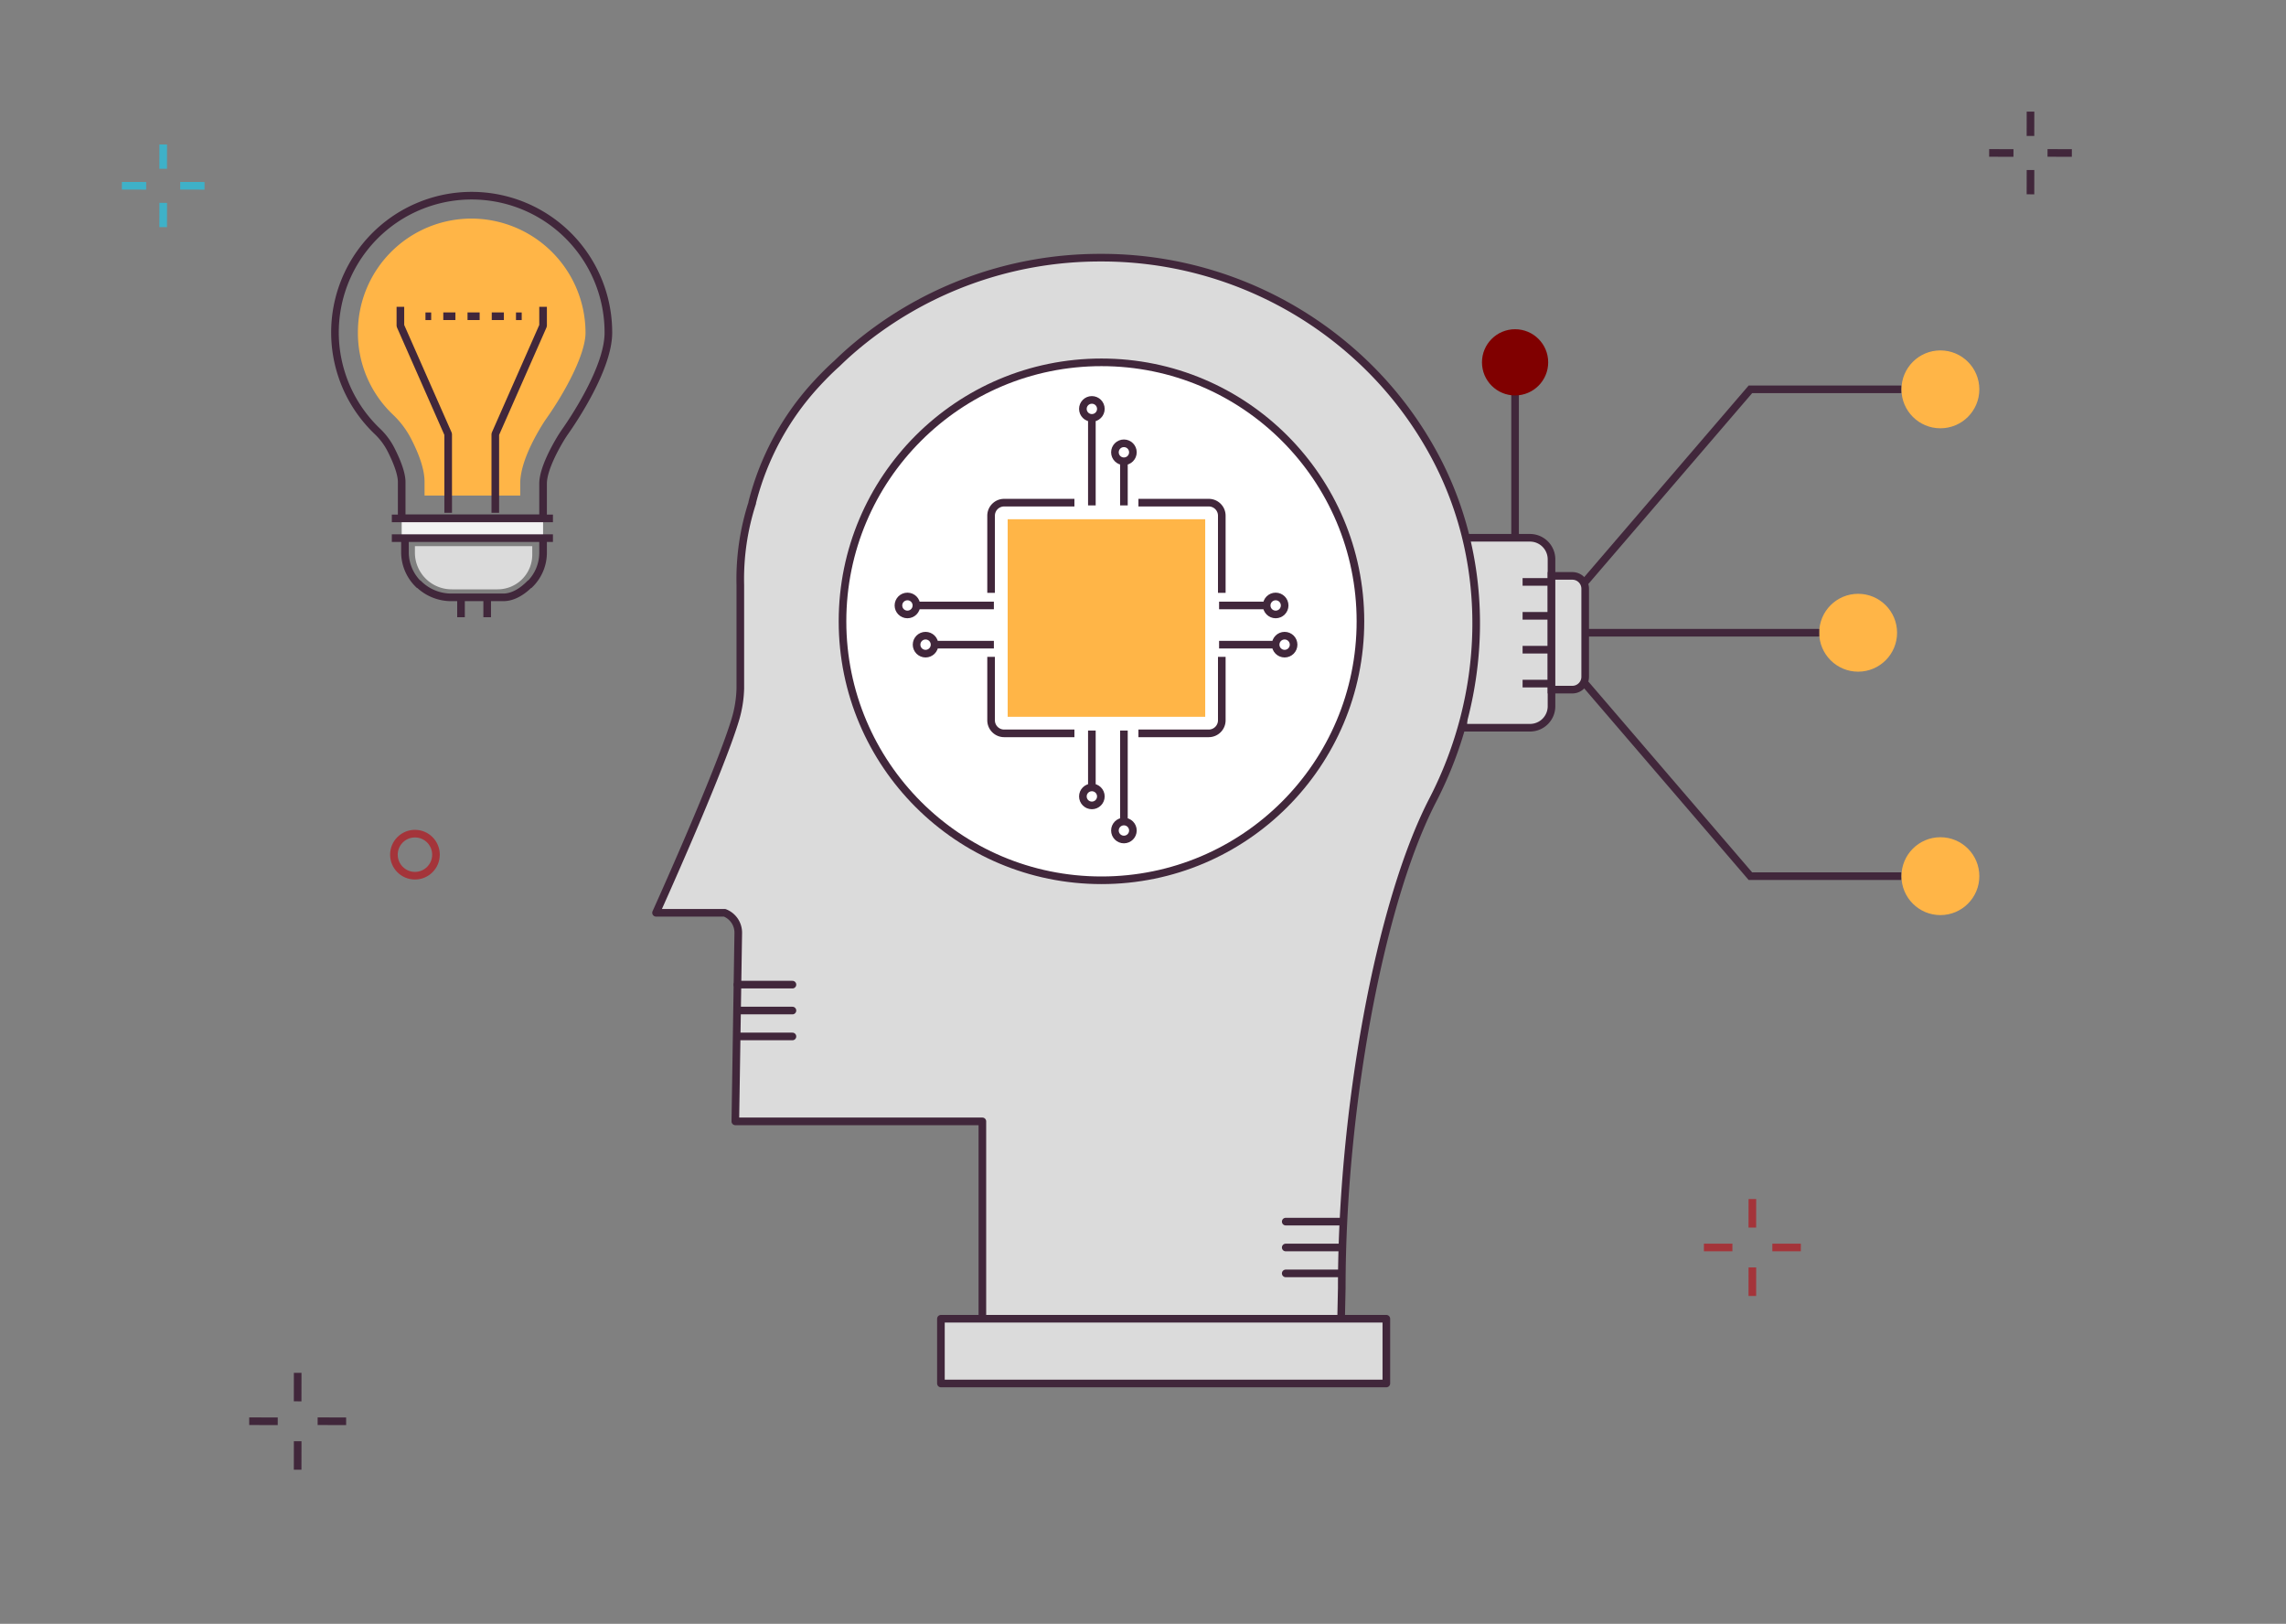 <svg xmlns="http://www.w3.org/2000/svg" id="Capa_1" data-name="Capa 1" viewBox="0 0 600 426.2"><rect x="0" y="0" width="600" height="426.2" fill="#808080" stroke="none"/><defs><style>.cls-1,.cls-12,.cls-3{fill:#dbdbdb;}.cls-1,.cls-10,.cls-14,.cls-16,.cls-2,.cls-3,.cls-4,.cls-5,.cls-7{stroke:#41273b;}.cls-1,.cls-2{stroke-miterlimit:8.35;}.cls-1,.cls-10,.cls-11,.cls-14,.cls-16,.cls-2,.cls-3,.cls-4,.cls-5,.cls-7,.cls-9{stroke-width:2px;}.cls-10,.cls-11,.cls-14,.cls-16,.cls-2,.cls-4,.cls-7,.cls-9{fill:none;}.cls-3,.cls-4{stroke-linecap:round;}.cls-16,.cls-3,.cls-4{stroke-linejoin:round;}.cls-5{fill:#fff;}.cls-5,.cls-7{stroke-miterlimit:10;}.cls-6{fill:#ffb547;}.cls-8{fill:maroon;}.cls-9{stroke:#3eb1c8;}.cls-10,.cls-11,.cls-9{stroke-miterlimit:6.69;}.cls-11{stroke:#a4343a;}.cls-13{fill:#f3f3f3;}.cls-14{stroke-miterlimit:9.99;}.cls-15{fill:#41273b;}</style></defs><path class="cls-1" d="M401.58,191h-17.5V141.15h17.5a5.65,5.65,0,0,1,5.64,5.64h0v38.6A5.64,5.64,0,0,1,401.58,191Z"></path><path class="cls-1" d="M412.69,181h-5.47V151.15h5.47a3.37,3.37,0,0,1,3.37,3.37v23.12A3.37,3.37,0,0,1,412.69,181Z"></path><line class="cls-2" x1="407.21" y1="179.42" x2="399.63" y2="179.42"></line><line class="cls-2" x1="407.21" y1="170.52" x2="399.63" y2="170.52"></line><line class="cls-2" x1="407.21" y1="161.63" x2="399.63" y2="161.63"></line><line class="cls-2" x1="407.21" y1="152.73" x2="399.63" y2="152.73"></line><path class="cls-3" d="M352,346.12l.17-8.14c0-46,9.74-100.6,23.86-127.93,14.36-27.78,15.58-61,1.37-88.82A97.35,97.35,0,0,0,354.46,92,99.61,99.61,0,0,0,288.9,67.63h0A99.66,99.66,0,0,0,223.36,92c-1.26,1.1-2.49,2.24-3.68,3.4-2,1.79-3.83,3.65-5.58,5.56a71.91,71.91,0,0,0-16.66,30.91V132a64.92,64.92,0,0,0-3.13,21.57v27.16a31.16,31.16,0,0,1-1.33,8.19c-4.25,14.07-20.79,50.65-20.79,50.65h18a5.59,5.59,0,0,1,3.58,5.28L193,294.32h64.84v51.8Z"></path><line class="cls-4" x1="193.55" y1="258.43" x2="207.99" y2="258.43"></line><line class="cls-4" x1="193.55" y1="265.23" x2="207.99" y2="265.23"></line><line class="cls-4" x1="193.55" y1="272.03" x2="207.99" y2="272.03"></line><line class="cls-4" x1="337.46" y1="320.63" x2="351.89" y2="320.63"></line><line class="cls-4" x1="337.46" y1="327.42" x2="351.89" y2="327.42"></line><line class="cls-4" x1="337.46" y1="334.22" x2="351.89" y2="334.22"></line><circle class="cls-5" cx="289.1" cy="163.07" r="67.97"></circle><rect class="cls-3" x="246.96" y="346.12" width="116.91" height="16.99"></rect><rect class="cls-6" x="264.48" y="136.28" width="51.85" height="51.85"></rect><circle class="cls-7" cx="238.17" cy="158.91" r="2.36"></circle><circle class="cls-7" cx="334.82" cy="158.91" r="2.36"></circle><circle class="cls-7" cx="242.93" cy="169.2" r="2.36"></circle><circle class="cls-7" cx="337.17" cy="169.2" r="2.36"></circle><circle class="cls-7" cx="286.58" cy="209.03" r="2.36"></circle><circle class="cls-7" cx="286.58" cy="107.32" r="2.36"></circle><circle class="cls-7" cx="294.99" cy="217.98" r="2.36"></circle><circle class="cls-7" cx="294.99" cy="118.71" r="2.36"></circle><path class="cls-7" d="M298.8,192.48h18.46a3.43,3.43,0,0,0,3.42-3.43V172.4"></path><path class="cls-7" d="M260.13,172.4v16.65a3.43,3.43,0,0,0,3.42,3.43H282"></path><path class="cls-7" d="M282,131.93H263.55a3.42,3.42,0,0,0-3.42,3.42h0V155.6"></path><path class="cls-7" d="M320.68,155.6V135.35a3.42,3.42,0,0,0-3.42-3.42H298.8"></path><line class="cls-7" x1="260.86" y1="158.91" x2="240.53" y2="158.91"></line><line class="cls-7" x1="260.86" y1="169.2" x2="244.98" y2="169.2"></line><line class="cls-7" x1="319.97" y1="158.91" x2="332.89" y2="158.91"></line><line class="cls-7" x1="319.97" y1="169.2" x2="334.82" y2="169.2"></line><line class="cls-7" x1="286.58" y1="132.65" x2="286.58" y2="108.77"></line><line class="cls-7" x1="294.99" y1="132.65" x2="294.99" y2="121.07"></line><line class="cls-7" x1="294.99" y1="191.74" x2="294.99" y2="215.63"></line><line class="cls-7" x1="286.58" y1="191.74" x2="286.58" y2="206.87"></line><line class="cls-2" x1="397.66" y1="141.13" x2="397.66" y2="95.1"></line><circle class="cls-8" cx="397.66" cy="95.1" r="8.69"></circle><polyline class="cls-2" points="416.06 179.45 459.42 229.96 499.06 229.96"></polyline><circle class="cls-6" cx="509.29" cy="229.96" r="10.22"></circle><polyline class="cls-2" points="416.06 152.7 459.42 102.19 499.06 102.19"></polyline><circle class="cls-6" cx="509.29" cy="102.19" r="10.22"></circle><circle class="cls-6" cx="487.7" cy="166.07" r="10.22"></circle><line class="cls-2" x1="416.06" y1="166.07" x2="477.48" y2="166.07"></line><line class="cls-9" x1="42.84" y1="37.92" x2="42.83" y2="44.3"></line><line class="cls-9" x1="42.84" y1="53.24" x2="42.83" y2="59.62"></line><line class="cls-9" x1="53.68" y1="48.77" x2="47.3" y2="48.76"></line><line class="cls-9" x1="38.37" y1="48.77" x2="31.99" y2="48.76"></line><line class="cls-10" x1="532.94" y1="29.3" x2="532.93" y2="35.68"></line><line class="cls-10" x1="532.94" y1="44.62" x2="532.93" y2="51"></line><line class="cls-10" x1="543.79" y1="40.15" x2="537.41" y2="40.14"></line><line class="cls-10" x1="528.47" y1="40.15" x2="522.09" y2="40.14"></line><line class="cls-11" x1="459.94" y1="314.71" x2="459.93" y2="322.19"></line><line class="cls-11" x1="459.94" y1="332.66" x2="459.93" y2="340.14"></line><line class="cls-11" x1="472.66" y1="327.42" x2="465.18" y2="327.41"></line><line class="cls-11" x1="454.7" y1="327.42" x2="447.22" y2="327.41"></line><circle class="cls-11" cx="108.91" cy="224.32" r="5.52"></circle><line class="cls-10" x1="78.13" y1="360.32" x2="78.12" y2="367.8"></line><line class="cls-10" x1="78.13" y1="378.27" x2="78.12" y2="385.75"></line><line class="cls-10" x1="90.85" y1="373.03" x2="83.37" y2="373.02"></line><line class="cls-10" x1="72.9" y1="373.03" x2="65.41" y2="373.02"></line><path class="cls-6" d="M111.43,130.06v-3.78c-.06-3-1.24-6.7-3.61-11.28a23.76,23.76,0,0,0-4.69-6.18,29.51,29.51,0,0,1-9.19-21.65,29.81,29.81,0,0,1,29.79-29.8h.15a30,30,0,0,1,29.8,29.87v.1c0,5.48-5.14,15.24-10.25,22.48-.46.65-.91,1.35-1.34,2.06-2.49,4.11-5.47,10-5.55,14.85v3.33Z"></path><path class="cls-4" d="M142.54,126.83v9.23H105.43V126.4c-.05-2.56-1.65-6.15-2.94-8.65a17.72,17.72,0,0,0-3.51-4.6,35.88,35.88,0,1,1,60.7-25.91v.1c0,9.32-9.36,23.12-11.34,25.93-.39.56-.76,1.13-1.12,1.71C145.75,117.42,142.6,123.05,142.54,126.83Z"></path><path class="cls-12" d="M130.27,154.68H118.64a9.64,9.64,0,0,1-9.74-9.48v-1.86h30.8v2.22a9.09,9.09,0,0,1-9.08,9.12h-.35Z"></path><path class="cls-13" d="M142.54,136.06H105.43v5.18h37.11Z"></path><path class="cls-14" d="M102.84,136.06h42.29"></path><path class="cls-14" d="M106.29,141.24v3.89a11.77,11.77,0,0,0,3.54,8.19h.09a12.22,12.22,0,0,0,8.28,3.46h13.9c2.59,0,5-1.56,6.9-3.46h.09a11.61,11.61,0,0,0,3.45-8.19v-3.89"></path><path class="cls-14" d="M102.84,141.24h42.29"></path><path class="cls-14" d="M121,162v-5.18"></path><path class="cls-14" d="M127.87,162v-5.18"></path><rect class="cls-15" x="111.67" y="82.01" width="1.5" height="2"></rect><path class="cls-15" d="M132.25,84h-3.18V82h3.18Zm-6.36,0h-3.18V82h3.18Zm-6.36,0h-3.18V82h3.18Z"></path><rect class="cls-15" x="135.43" y="82.01" width="1.5" height="2"></rect><polyline class="cls-16" points="130 134.6 130 113.94 142.54 85.5 142.54 80.53"></polyline><polyline class="cls-16" points="117.63 134.6 117.63 113.94 105.09 85.5 105.09 80.53"></polyline></svg>